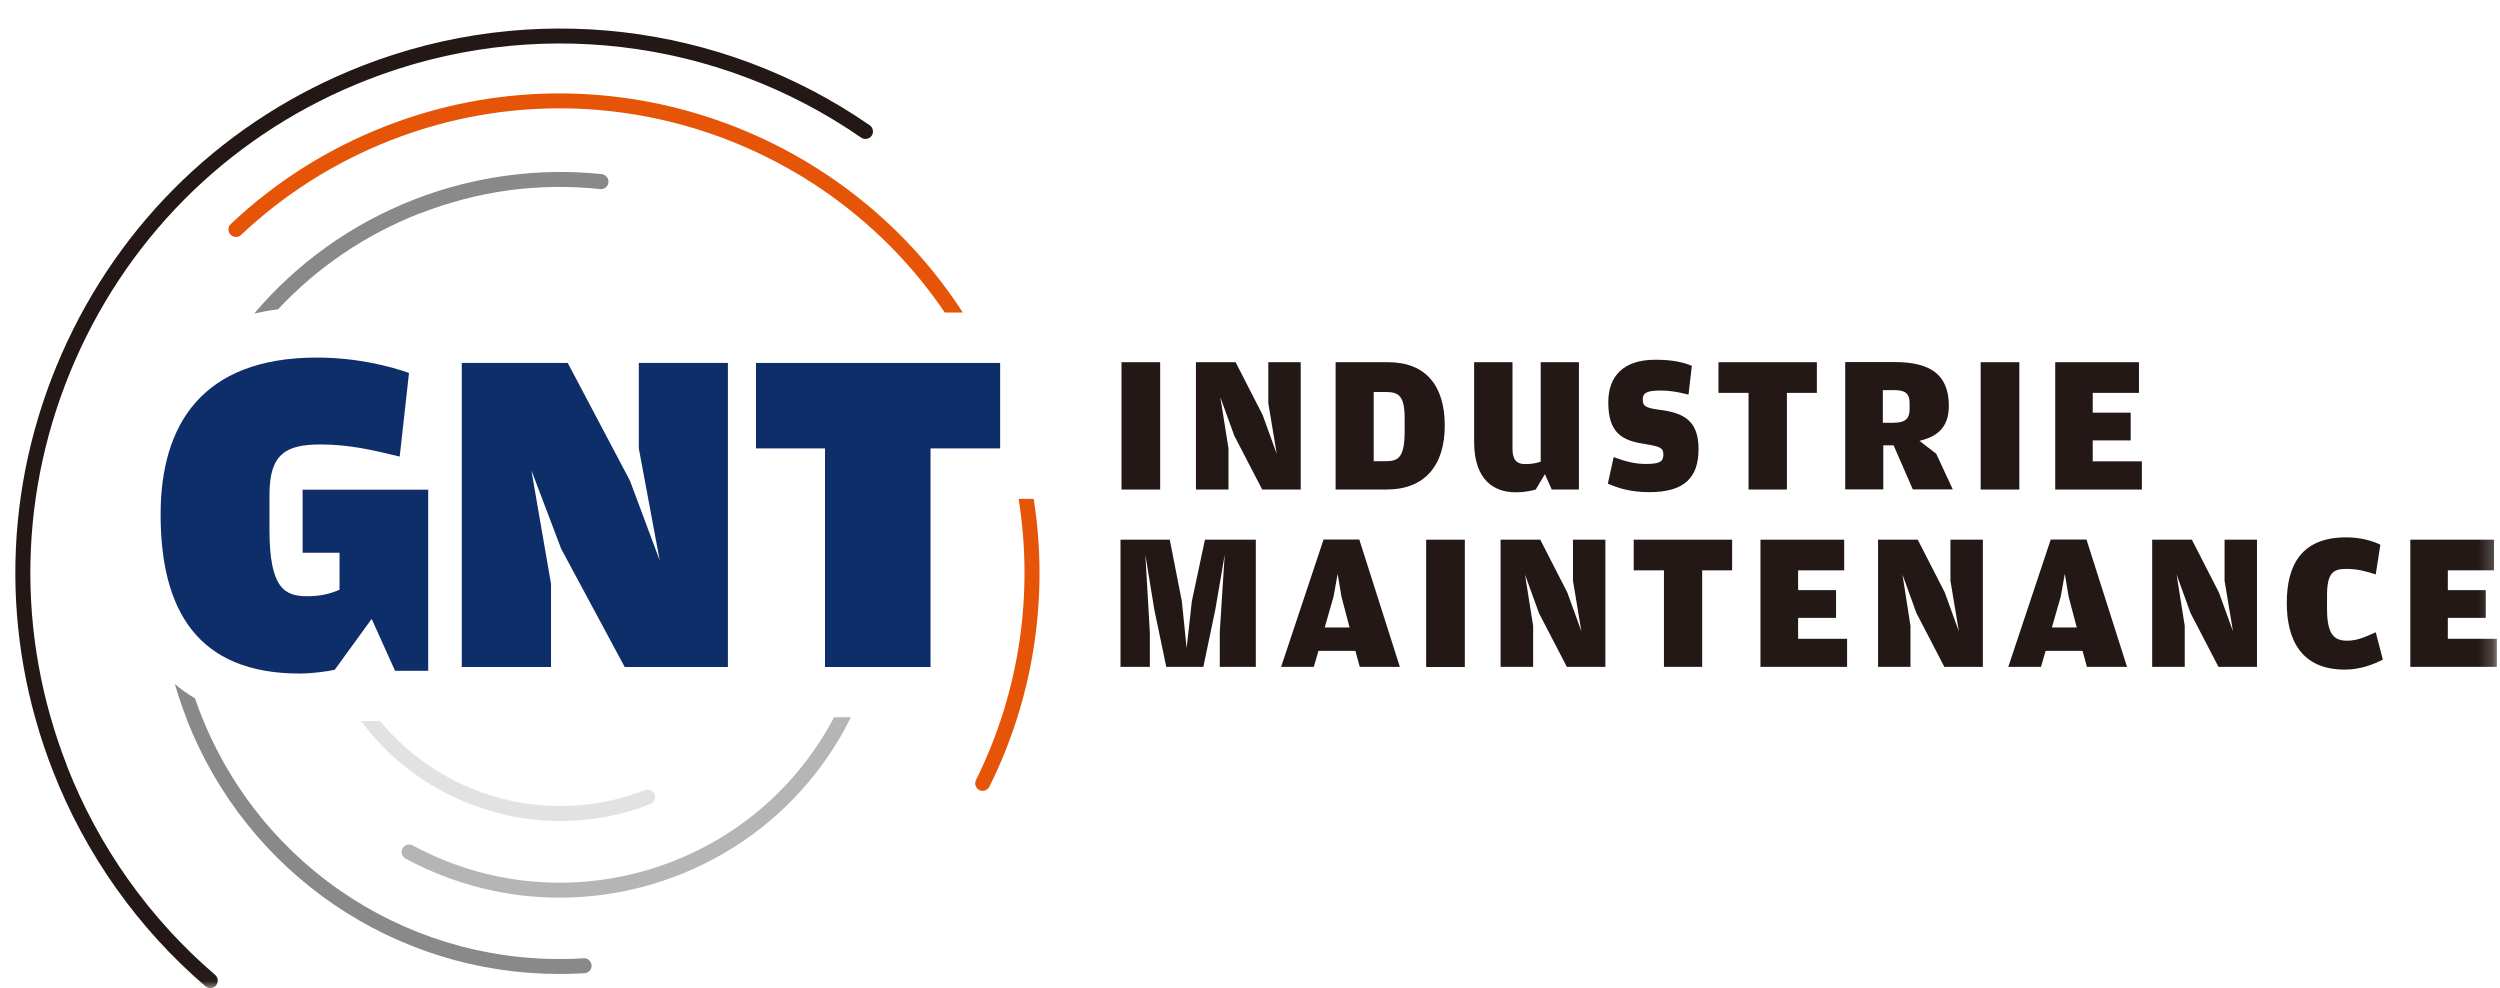 <svg viewBox="0 0 172 68" fill="none" xmlns="http://www.w3.org/2000/svg">
<g clip-path="url(#clip0_467_42915)">
<mask id="mask0_467_42915" style="mask-type:luminance" maskUnits="userSpaceOnUse" x="0" y="0" width="172" height="68">
<path d="M171.79 0H0V67.98H171.79V0Z" fill="white"></path>
</mask>
<g mask="url(#mask0_467_42915)">
<path d="M79.82 24.92H77.16V33.68H79.82V24.92Z" fill="#231815"></path>
<path d="M82.28 24.92H85.01L86.87 28.55L87.84 31.23L87.26 27.74V24.92H89.49V33.68H86.84L84.92 29.98L83.96 27.33L84.52 30.85V33.68H82.28V24.92Z" fill="#231815"></path>
<path d="M91.89 24.92H95.5C98.08 24.92 99.4 26.52 99.4 29.28C99.4 32.04 98.01 33.68 95.39 33.68H91.89V24.92ZM95.35 31.73C96.21 31.73 96.64 31.47 96.64 29.65V28.77C96.64 27.17 96.18 26.97 95.32 26.97H94.51V31.73H95.34H95.35Z" fill="#231815"></path>
<path d="M105.99 24.92H108.63V33.68H106.76L106.29 32.62L105.66 33.68C105.47 33.73 105 33.87 104.27 33.87C102.82 33.87 101.42 33.06 101.42 30.4V24.92H104.06V30.88C104.06 31.57 104.29 31.93 104.94 31.93C105.43 31.93 105.73 31.85 106 31.76V24.92H105.99Z" fill="#231815"></path>
<path d="M110.62 33.27L111.02 31.45C111.77 31.72 112.42 31.92 113.23 31.92C114.17 31.92 114.44 31.77 114.44 31.27C114.44 30.8 114.2 30.72 113.13 30.54C111.56 30.31 110.65 29.75 110.65 27.68C110.65 25.86 111.71 24.75 113.88 24.75C115.09 24.75 115.83 24.93 116.4 25.17L116.17 27.15C115.48 26.98 114.97 26.87 114.23 26.87C113.27 26.87 113.02 27.05 113.02 27.49C113.02 27.93 113.2 28.07 114.22 28.2C115.87 28.41 116.86 28.97 116.86 30.89C116.86 32.81 115.94 33.86 113.48 33.86C112.11 33.86 111.29 33.56 110.61 33.27" fill="#231815"></path>
<path d="M118.23 27.03V24.92H125V27.03H122.94V33.68H120.3V27.03H118.23Z" fill="#231815"></path>
<path d="M133.21 31.21L134.35 33.67H131.6L130.28 30.64H129.57V33.67H126.95V24.91H130.34C132.63 24.91 134.08 25.64 134.08 27.91C134.08 29.2 133.51 29.99 132.06 30.33L133.2 31.21H133.21ZM130.32 29.08C131.06 29.08 131.38 28.82 131.38 28.17V27.73C131.38 27.02 131.03 26.84 130.29 26.84H129.54V29.09H130.32V29.08Z" fill="#231815"></path>
<path d="M138.93 24.92H136.27V33.68H138.93V24.92Z" fill="#231815"></path>
<path d="M141.4 24.92H147.16V27.03H143.98V28.39H146.59V30.3H143.98V31.74H147.36V33.68H141.4V24.92Z" fill="#231815"></path>
<path d="M77.09 37.13H80.48L81.31 41.36L81.64 44.59L82 41.36L82.9 37.13H86.4V45.88H83.92V43.49L84.26 38.16L83.61 41.96L82.79 45.88H80.24L79.42 41.96L78.8 38.16L79.11 43.52V45.88H77.09V37.13Z" fill="#231815"></path>
<path d="M90.39 45.88H88.14L91.06 37.12H93.52L96.31 45.88H93.55L93.25 44.78H90.71L90.39 45.88ZM92.29 41.04L92.03 39.48L91.75 41.04L91.14 43.17H92.85L92.29 41.04Z" fill="#231815"></path>
<path d="M100.78 37.13H98.12V45.89H100.78V37.13Z" fill="#231815"></path>
<path d="M103.24 37.13H105.97L107.83 40.76L108.8 43.44L108.22 39.95V37.13H110.45V45.88H107.8L105.88 42.18L104.92 39.53L105.48 43.06V45.88H103.24V37.13Z" fill="#231815"></path>
<path d="M112.4 39.24V37.13H119.17V39.24H117.11V45.88H114.48V39.24H112.4Z" fill="#231815"></path>
<path d="M121.12 37.13H126.88V39.24H123.71V40.6H126.32V42.51H123.71V43.95H127.08V45.88H121.12V37.13Z" fill="#231815"></path>
<path d="M129.21 37.13H131.94L133.8 40.76L134.77 43.44L134.19 39.95V37.13H136.42V45.88H133.77L131.85 42.18L130.89 39.53L131.44 43.06V45.88H129.21V37.13Z" fill="#231815"></path>
<path d="M140.42 45.88H138.17L141.09 37.12H143.55L146.34 45.88H143.58L143.28 44.78H140.74L140.42 45.88ZM142.32 41.04L142.06 39.48L141.78 41.04L141.17 43.17H142.88L142.32 41.04Z" fill="#231815"></path>
<path d="M148.07 37.13H150.8L152.66 40.76L153.63 43.44L153.05 39.95V37.13H155.28V45.88H152.63L150.71 42.18L149.75 39.53L150.31 43.06V45.88H148.07V37.13Z" fill="#231815"></path>
<path d="M157.33 41.49C157.33 38.92 158.3 36.97 161.42 36.97C162.39 36.97 163.25 37.21 163.77 37.48L163.45 39.52C162.7 39.28 162.16 39.14 161.42 39.14C160.52 39.14 160.1 39.41 160.1 40.98V41.91C160.1 43.69 160.62 44.08 161.49 44.08C162.19 44.08 162.75 43.81 163.45 43.5L163.94 45.38C163.37 45.68 162.41 46.07 161.33 46.07C158.33 46.07 157.33 44.03 157.33 41.48" fill="#231815"></path>
<path d="M165.83 37.13H171.59V39.24H168.41V40.6H171.02V42.51H168.41V43.95H171.79V45.88H165.83V37.13Z" fill="#231815"></path>
<path d="M57.27 49.56C51.68 59.9 38.72 63.76 28.39 58.16C28.14 58.03 27.83 58.12 27.69 58.37C27.55 58.62 27.65 58.93 27.9 59.07C31.27 60.89 34.91 61.76 38.49 61.76C46.44 61.76 54.14 57.52 58.18 50.05C58.3 49.82 58.42 49.58 58.54 49.35H57.38C57.34 49.42 57.31 49.49 57.27 49.56Z" fill="#B5B5B6"></path>
<path d="M28.88 14.69C32.88 13.13 37.05 12.56 41.29 13.01C41.57 13.04 41.83 12.84 41.86 12.55C41.89 12.27 41.68 12.01 41.4 11.98C37.06 11.52 32.6 12.13 28.51 13.72C24.17 15.41 20.42 18.11 17.49 21.57C18.02 21.45 18.56 21.35 19.13 21.28C21.81 18.41 25.12 16.15 28.88 14.68" fill="#898989"></path>
<path d="M12.83 49.45C16.99 60.13 27.17 67.01 38.49 67.01C39.06 67.01 39.64 66.99 40.22 66.96C40.5 66.94 40.72 66.7 40.7 66.41C40.68 66.13 40.44 65.9 40.15 65.93C28.6 66.64 18 59.87 13.79 49.07C13.66 48.73 13.53 48.39 13.42 48.05C12.93 47.76 12.46 47.43 12.03 47.06C12.26 47.86 12.53 48.66 12.84 49.44" fill="#898989"></path>
<path d="M26.53 8.68C22.55 10.23 18.96 12.5 15.88 15.41C15.67 15.61 15.66 15.93 15.86 16.14C16.06 16.35 16.38 16.36 16.59 16.16C19.58 13.34 23.05 11.15 26.91 9.64C41.07 4.12 56.82 9.41 65 21.5H66.24C57.91 8.62 41.37 2.9 26.53 8.68Z" fill="#E65408"></path>
<path d="M67.15 53.67C67.02 53.93 67.13 54.23 67.38 54.36C67.45 54.4 67.53 54.41 67.61 54.41C67.8 54.41 67.98 54.3 68.07 54.12C71.14 47.96 72.17 41.02 71.12 34.32H70.08C71.13 40.86 70.14 47.64 67.15 53.66" fill="#E65408"></path>
<path d="M4.6 52.66C1.06 43.6 1.27 33.7 5.17 24.79C9.08 15.88 16.22 9.02 25.28 5.49C36.57 1.08 49.27 2.57 59.25 9.47C59.48 9.63 59.81 9.57 59.97 9.34C60.13 9.11 60.07 8.78 59.84 8.62C49.58 1.53 36.52 -0 24.91 4.53C15.59 8.17 8.25 15.22 4.23 24.38C0.21 33.54 1.95503e-05 43.72 3.64 53.04C5.87 58.76 9.5 63.89 14.14 67.86C14.24 67.94 14.36 67.98 14.47 67.98C14.62 67.98 14.76 67.92 14.86 67.8C15.04 67.58 15.02 67.26 14.8 67.07C10.29 63.21 6.76 58.23 4.59 52.66" fill="#231815"></path>
<path d="M45.03 54.65C44.93 54.39 44.63 54.25 44.36 54.36C37.74 56.94 30.43 54.81 26.15 49.61H24.84C28.07 53.96 33.2 56.49 38.56 56.49C40.62 56.49 42.71 56.11 44.74 55.32C45 55.22 45.14 54.92 45.03 54.65Z" fill="#E2E2E3"></path>
<path d="M23.03 46.08C22.61 46.18 21.49 46.34 20.62 46.34C13.58 46.34 11.05 41.97 11.05 35.39C11.05 29.25 13.88 24.6 21.81 24.6C24.54 24.6 26.89 25.21 28.14 25.66L27.5 31.41C25.61 30.96 24.06 30.58 22.04 30.58C19.69 30.58 18.54 31.22 18.54 34.02V36.46C18.54 40.44 19.57 41.02 21.11 41.02C22.04 41.02 22.72 40.86 23.36 40.57V38.03H20.82V33.69H29.46V46.15H27.18L25.57 42.58L23.03 46.08Z" fill="#0E2E69"></path>
<path d="M31.77 24.97H39.06L43.34 33.07L45.39 38.56L43.95 30.85V24.97H50.08V45.89H42.98L38.61 37.76L36.56 32.36L37.91 40.17V45.89H31.77V24.97Z" fill="#0E2E69"></path>
<path d="M52.01 30.85V24.97H68.81V30.85H64.02V45.89H56.76V30.85H52.01Z" fill="#0E2E69"></path>
</g>
</g>
<defs>
<clipPath id="clip0_467_42915">
<rect width="171.79" height="67.98" fill="white"></rect>
</clipPath>
</defs>
</svg>
